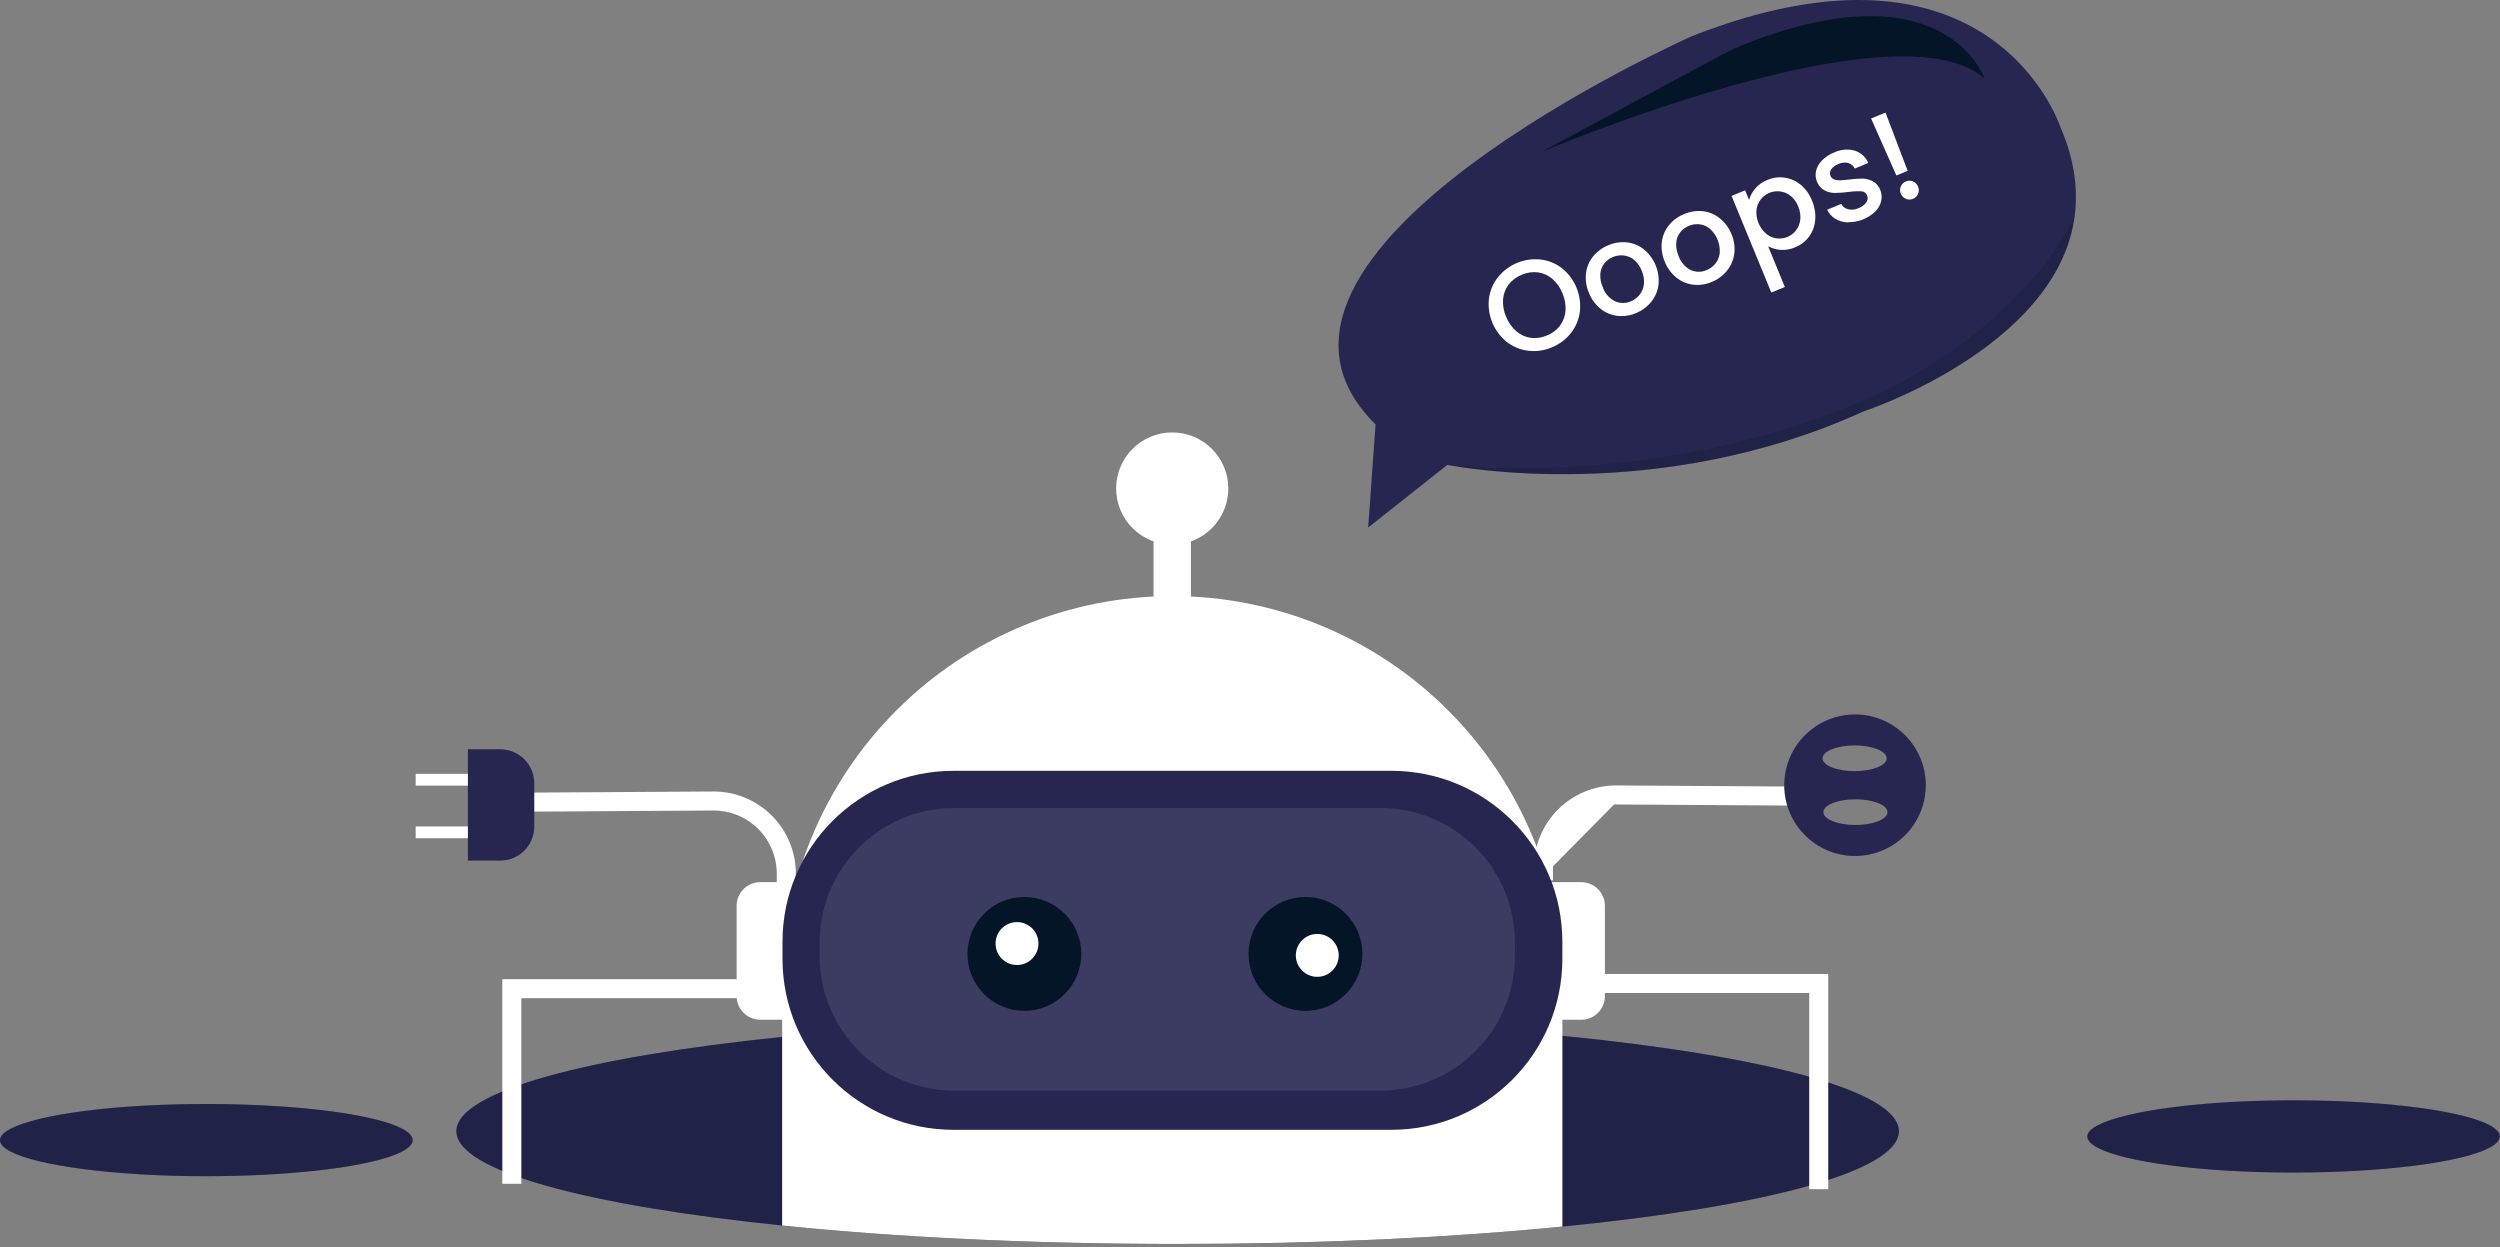 <svg width="485" height="242" viewBox="0 0 485 242" fill="none" xmlns="http://www.w3.org/2000/svg">
<rect x="0" y="0" width="485" height="242" fill="#808080" stroke="none"/>
<path d="M484.96 220.468C484.96 223.585 473.369 226.218 457.313 227.131C453.415 227.352 449.261 227.476 444.948 227.476C440.303 227.476 435.845 227.338 431.698 227.082C416.112 226.121 404.936 223.523 404.936 220.468C404.936 217.413 416.865 214.634 433.274 213.763C436.965 213.57 440.877 213.459 444.948 213.459C449.835 213.459 454.521 213.618 458.848 213.894C474.102 214.883 484.96 217.447 484.96 220.468Z" fill="#272650"/>
<g opacity="0.2">
<path d="M484.959 220.469C484.959 223.587 473.368 226.22 457.312 227.132C453.414 227.354 449.26 227.478 444.947 227.478C440.302 227.478 435.844 227.34 431.697 227.084C416.111 226.123 404.935 223.525 404.935 220.469C404.935 217.414 416.864 214.636 433.273 213.765C436.964 213.572 440.876 213.461 444.947 213.461C449.834 213.461 454.52 213.62 458.847 213.896C474.101 214.885 484.959 217.449 484.959 220.469Z" fill="#041527"/>
</g>
<path d="M368.386 219.452C368.386 227.249 342.329 234.084 303.104 237.955C281.498 240.098 255.89 241.328 228.457 241.328C200.118 241.328 173.757 240.015 151.736 237.748C113.665 233.835 88.534 227.11 88.534 219.452C88.534 211.794 113.665 205.069 151.736 201.156C173.764 198.889 200.118 197.576 228.457 197.576C255.897 197.576 281.505 198.806 303.104 200.949C342.329 204.82 368.386 211.656 368.386 219.452Z" fill="#272650"/>
<g opacity="0.2">
<path d="M368.385 219.456C368.385 227.252 342.328 234.088 303.103 237.959C281.497 240.101 255.889 241.332 228.456 241.332C200.117 241.332 173.756 240.019 151.735 237.751C113.664 233.839 88.533 227.114 88.533 219.456C88.533 211.798 113.664 205.072 151.735 201.16C173.763 198.893 200.117 197.58 228.456 197.58C255.896 197.58 281.504 198.81 303.103 200.953C342.328 204.824 368.385 211.659 368.385 219.456Z" fill="#041527"/>
</g>
<path d="M299.025 171.139H306.76C307.977 171.139 309.144 171.622 310.005 172.483C310.866 173.344 311.349 174.511 311.349 175.728V193.243C311.349 194.46 310.866 195.627 310.005 196.488C309.144 197.349 307.977 197.832 306.76 197.832H299.025V171.139Z" fill="white"/>
<path d="M155.254 197.826H147.499C146.282 197.826 145.114 197.343 144.254 196.482C143.393 195.621 142.909 194.454 142.909 193.237V175.722C142.909 174.505 143.393 173.338 144.254 172.477C145.114 171.616 146.282 171.133 147.499 171.133H155.254V197.826Z" fill="white"/>
<path d="M152.884 172.09H153.631L153.634 171.343L153.64 169.477L153.64 169.473C153.637 165.45 152.037 161.592 149.192 158.748C146.347 155.903 142.49 154.303 138.466 154.299L138.461 154.299L103.432 154.513L102.687 154.518V155.263V155.954V156.709L103.441 156.704L138.458 156.49C138.459 156.49 138.46 156.49 138.461 156.49C141.902 156.494 145.202 157.863 147.635 160.297C150.07 162.731 151.439 166.032 151.442 169.475V171.34V172.09H152.192H152.884Z" fill="white" stroke="white" stroke-width="1.5"/>
<path d="M313.5 154.625C313.5 154.625 313.499 154.625 313.499 154.625L313.5 154.625ZM313.5 154.625L331.013 154.736L348.523 154.846L348.524 154.787H348.528L348.532 154.096L348.533 154.037L348.528 154.037L331.018 153.927L313.504 153.816V153.816L313.499 153.816L313.499 153.816L313.498 153.816C309.659 153.822 305.98 155.35 303.266 158.065C303.266 158.065 303.266 158.065 303.266 158.065C300.552 160.78 299.026 164.46 299.022 168.299V168.3V168.3V169.281L313.5 154.625ZM299.772 170.031H300.522V169.281V168.3C300.526 164.859 301.894 161.559 304.327 159.125C306.759 156.692 310.057 155.322 313.497 155.316C313.498 155.316 313.499 155.316 313.5 155.316L331.009 155.427L348.523 155.537L349.278 155.542V154.787V154.096V153.351L348.533 153.346L313.504 153.125V153.125L313.498 153.125C309.476 153.131 305.62 154.732 302.777 157.576C299.934 160.421 298.335 164.277 298.331 168.299V168.3V169.281V170.031H299.081H299.772ZM313.497 154.625C313.498 154.625 313.498 154.625 313.499 154.625L313.497 154.625Z" fill="white" stroke="white" stroke-width="1.5"/>
<path d="M92.417 150.922V150.522H92.017H81.442H81.042V150.922V151.613V152.013H81.442H92.017H92.417V151.613V150.922Z" fill="white" stroke="white" stroke-width="0.8"/>
<path d="M92.417 161.129V160.729H92.017H81.442H81.042V161.129V161.82V162.22H81.442H92.017H92.417V161.82V161.129Z" fill="white" stroke="white" stroke-width="0.8"/>
<path d="M99.641 228.904H100.391V228.154V192.9H142.916H143.666V192.15V191.459V190.709H142.916H98.95H98.2V191.459V228.154V228.904H98.95H99.641Z" fill="white" stroke="white" stroke-width="1.5"/>
<path d="M353.18 229.956H353.93V229.206V190.451V189.701H353.18H311.046H310.296V190.451V191.142V191.892H311.046H351.739V229.206V229.956H352.489H353.18Z" fill="white" stroke="white" stroke-width="1.5"/>
<path d="M80.052 221.18C80.052 224.291 68.461 226.931 52.405 227.836L51.023 227.913C47.526 228.085 43.835 228.182 40.026 228.182C35.637 228.182 31.407 228.065 27.454 227.83C27.226 227.83 26.997 227.83 26.762 227.788C11.176 226.827 0 224.235 0 221.18C0 218.125 11.494 215.444 27.44 214.524L28.338 214.476C32.022 214.276 35.941 214.172 40.012 214.172C43.828 214.172 47.519 214.269 51.009 214.441C51.998 214.49 52.958 214.545 53.912 214.607C69.208 215.589 80.052 218.153 80.052 221.18Z" fill="#272650"/>
<g opacity="0.2">
<path d="M80.053 221.182C80.053 224.293 68.462 226.933 52.406 227.838L51.024 227.914C47.526 228.087 43.836 228.184 40.027 228.184C35.638 228.184 31.408 228.067 27.455 227.832C27.227 227.832 26.998 227.832 26.764 227.79C11.177 226.829 0.001 224.237 0.001 221.182C0.001 218.127 11.495 215.446 27.441 214.526L28.339 214.478C32.023 214.278 35.942 214.174 40.013 214.174C43.829 214.174 47.52 214.271 51.01 214.443C51.998 214.492 52.959 214.547 53.913 214.609C69.209 215.591 80.053 218.155 80.053 221.182Z" fill="#041527"/>
</g>
<path d="M359.87 138.6C357.153 138.6 354.498 139.405 352.239 140.914C349.981 142.423 348.221 144.568 347.181 147.078C346.142 149.587 345.87 152.349 346.4 155.013C346.93 157.677 348.238 160.124 350.158 162.045C352.079 163.965 354.526 165.273 357.19 165.803C359.854 166.333 362.616 166.061 365.125 165.022C367.635 163.982 369.78 162.222 371.289 159.963C372.798 157.705 373.603 155.05 373.603 152.333C373.603 148.691 372.156 145.198 369.581 142.622C367.005 140.047 363.512 138.6 359.87 138.6ZM359.793 144.613C363.249 144.613 366.014 145.733 366.014 147.108C366.014 148.483 363.249 149.603 359.793 149.603C356.338 149.603 353.573 148.483 353.573 147.108C353.573 145.733 356.351 144.613 359.793 144.613ZM359.952 160.047C356.497 160.047 353.732 158.934 353.732 157.559C353.732 156.183 356.497 155.064 359.952 155.064C363.408 155.064 366.173 156.176 366.173 157.559C366.173 158.941 363.395 160.047 359.98 160.047H359.952Z" fill="#272650"/>
<path d="M231.035 100.502H223.784V120.152H231.035V100.502Z" fill="white"/>
<path d="M402.363 42.752C398.278 67.8 361.452 79.834 361.452 79.834C321.965 97.86 283.128 90.637 280.874 90.202H280.778L265.427 102.332L266.857 82.343C233.294 49.166 328.255 7.004 328.255 7.004C386.445 -15.839 399.654 24.505 399.654 24.505C402.591 31.196 403.248 37.292 402.363 42.752Z" fill="#272650"/>
<g opacity="0.2">
<path d="M402.365 42.754C398.28 67.803 361.454 79.836 361.454 79.836C321.967 97.862 283.129 90.639 280.876 90.204C283.164 90.46 326.169 94.994 366.81 75.198C366.81 75.198 391.437 63.414 402.15 42.713L402.365 42.754Z" fill="#041527"/>
</g>
<path d="M298.984 29.502C298.984 29.502 367.881 0.223 385.016 15.222C385.016 15.222 377.53 -6.55 338.99 8.352C337.208 9.042 335.472 9.845 333.792 10.757L298.984 29.502Z" fill="#041527"/>
<path d="M303.104 191.328V237.955C281.498 240.098 255.889 241.328 228.456 241.328C200.118 241.328 173.756 240.015 151.735 237.747V191.328C151.735 171.254 159.709 152.003 173.902 137.809C188.096 123.614 207.346 115.639 227.42 115.637C247.493 115.639 266.743 123.614 280.937 137.809C295.13 152.003 303.104 171.254 303.104 191.328Z" fill="white"/>
<path d="M269.926 149.539H184.973C166.654 149.539 151.804 164.39 151.804 182.709V186.013C151.804 204.332 166.654 219.182 184.973 219.182H269.926C288.246 219.182 303.096 204.332 303.096 186.013V182.709C303.096 164.39 288.246 149.539 269.926 149.539Z" fill="#272650"/>
<g opacity="0.1">
<path d="M267.772 156.748H185.127C170.702 156.748 159.008 168.442 159.008 182.868V185.46C159.008 199.885 170.702 211.579 185.127 211.579H267.772C282.197 211.579 293.892 199.885 293.892 185.46V182.868C293.892 168.442 282.197 156.748 267.772 156.748Z" fill="white"/>
</g>
<path d="M198.728 196.102C204.828 196.102 209.773 191.157 209.773 185.057C209.773 178.957 204.828 174.012 198.728 174.012C192.628 174.012 187.683 178.957 187.683 185.057C187.683 191.157 192.628 196.102 198.728 196.102Z" fill="#041527"/>
<path d="M253.255 196.102C259.355 196.102 264.3 191.157 264.3 185.057C264.3 178.957 259.355 174.012 253.255 174.012C247.155 174.012 242.21 178.957 242.21 185.057C242.21 191.157 247.155 196.102 253.255 196.102Z" fill="#041527"/>
<path d="M255.552 189.505C257.85 189.505 259.712 187.642 259.712 185.344C259.712 183.046 257.85 181.184 255.552 181.184C253.254 181.184 251.391 183.046 251.391 185.344C251.391 187.642 253.254 189.505 255.552 189.505Z" fill="white"/>
<path d="M197.299 187.209C199.597 187.209 201.46 185.346 201.46 183.048C201.46 180.75 199.597 178.887 197.299 178.887C195.001 178.887 193.138 180.75 193.138 183.048C193.138 185.346 195.001 187.209 197.299 187.209Z" fill="white"/>
<path d="M227.412 105.649C233.421 105.649 238.292 100.778 238.292 94.77C238.292 88.761 233.421 83.891 227.412 83.891C221.404 83.891 216.533 88.761 216.533 94.77C216.533 100.778 221.404 105.649 227.412 105.649Z" fill="white"/>
<path d="M90.773 145.359H97.042C98.795 145.359 100.476 146.056 101.715 147.295C102.954 148.534 103.65 150.215 103.65 151.967V160.351C103.65 162.104 102.954 163.784 101.715 165.023C100.476 166.263 98.795 166.959 97.042 166.959H90.773V145.359Z" fill="#272650"/>
<path d="M296.462 68.042C294.95 67.86 293.517 67.27 292.315 66.335C291.07 65.335 290.1 64.036 289.496 62.558C288.891 61.081 288.672 59.474 288.859 57.889C289.062 56.371 289.676 54.937 290.635 53.742C291.617 52.531 292.887 51.587 294.329 50.994C295.771 50.401 297.338 50.179 298.888 50.348C300.399 50.522 301.834 51.107 303.035 52.041C304.275 53.046 305.242 54.347 305.846 55.825C306.45 57.303 306.672 58.909 306.491 60.495C306.295 62.011 305.688 63.446 304.735 64.642C303.758 65.869 302.479 66.822 301.023 67.406C299.585 68.014 298.012 68.233 296.462 68.042ZM302.613 63.204C303.246 62.37 303.625 61.372 303.705 60.329C303.79 59.16 303.591 57.989 303.125 56.914C302.705 55.824 302.024 54.853 301.141 54.087C300.357 53.416 299.398 52.982 298.376 52.836C297.311 52.711 296.231 52.868 295.245 53.292C294.245 53.682 293.367 54.331 292.702 55.172C292.067 55.998 291.683 56.989 291.596 58.027C291.513 59.191 291.712 60.358 292.176 61.428C292.597 62.522 293.281 63.495 294.167 64.262C294.947 64.942 295.907 65.383 296.932 65.533C297.995 65.674 299.078 65.523 300.063 65.098C301.065 64.712 301.945 64.065 302.613 63.225V63.204Z" fill="white"/>
<path d="M313.72 61.268C312.535 61.122 311.415 60.642 310.492 59.886C309.485 59.065 308.711 57.995 308.245 56.782C307.728 55.591 307.535 54.285 307.686 52.995C307.826 51.798 308.306 50.666 309.068 49.732C309.858 48.773 310.878 48.029 312.033 47.569C313.176 47.08 314.425 46.892 315.662 47.023C316.864 47.16 318.001 47.64 318.938 48.405C319.937 49.23 320.717 50.291 321.207 51.491C321.696 52.691 321.881 53.994 321.744 55.282C321.586 56.494 321.09 57.636 320.313 58.579C319.514 59.551 318.482 60.305 317.314 60.77C316.179 61.246 314.94 61.418 313.72 61.268ZM318.074 57.197C318.548 56.601 318.84 55.881 318.917 55.123C319.008 54.24 318.865 53.349 318.502 52.538C318.191 51.717 317.678 50.987 317.01 50.417C316.441 49.943 315.747 49.645 315.012 49.559C314.303 49.478 313.586 49.578 312.926 49.849C312.266 50.119 311.686 50.553 311.238 51.108C310.79 51.686 310.521 52.383 310.464 53.112C310.405 53.987 310.562 54.863 310.92 55.663C311.31 56.857 312.154 57.85 313.27 58.427C313.754 58.653 314.281 58.773 314.815 58.779C315.349 58.785 315.878 58.677 316.367 58.462C317.034 58.191 317.621 57.756 318.074 57.197Z" fill="white"/>
<path d="M328.435 55.222C327.248 55.077 326.126 54.597 325.201 53.839C324.198 53.015 323.424 51.946 322.954 50.736C322.437 49.545 322.244 48.238 322.394 46.948C322.535 45.751 323.014 44.619 323.777 43.686C324.562 42.721 325.584 41.976 326.742 41.523C327.885 41.034 329.134 40.843 330.371 40.97C331.57 41.115 332.705 41.594 333.647 42.352C334.661 43.165 335.443 44.23 335.914 45.441C336.427 46.636 336.611 47.946 336.446 49.236C336.285 50.447 335.789 51.588 335.015 52.533C334.219 53.505 333.189 54.258 332.023 54.724C330.89 55.198 329.654 55.369 328.435 55.222ZM332.783 51.151C333.258 50.555 333.551 49.835 333.626 49.077C333.686 48.2 333.545 47.321 333.215 46.507C332.884 45.693 332.373 44.964 331.719 44.377C331.149 43.904 330.456 43.605 329.721 43.513C329.016 43.433 328.302 43.535 327.647 43.81C326.987 44.075 326.408 44.509 325.968 45.068C325.516 45.645 325.245 46.342 325.187 47.073C325.128 47.947 325.285 48.823 325.643 49.623C326.038 50.815 326.881 51.806 327.993 52.388C328.48 52.61 329.009 52.725 329.545 52.725C330.08 52.725 330.609 52.61 331.096 52.388C331.755 52.126 332.336 51.7 332.783 51.151Z" fill="white"/>
<path d="M340.517 36.567C341.161 35.829 341.971 35.255 342.881 34.894C343.944 34.449 345.107 34.301 346.247 34.466C347.389 34.633 348.462 35.112 349.351 35.848C350.319 36.675 351.067 37.729 351.528 38.917C352.037 40.096 352.251 41.382 352.15 42.663C352.061 43.831 351.649 44.951 350.961 45.898C350.278 46.829 349.346 47.547 348.272 47.971C347.391 48.363 346.428 48.536 345.466 48.476C344.612 48.416 343.779 48.181 343.019 47.785L346.261 55.671L343.634 56.749L335.921 38.005L338.554 36.926L339.321 38.792C339.55 37.971 339.959 37.211 340.517 36.567ZM347.374 37.998C346.794 37.524 346.092 37.224 345.349 37.134C344.633 37.043 343.907 37.141 343.241 37.417C342.582 37.688 342.007 38.129 341.575 38.696C341.111 39.296 340.823 40.014 340.745 40.769C340.683 41.626 340.821 42.486 341.148 43.28C341.476 44.074 341.984 44.781 342.632 45.345C343.054 45.695 343.543 45.955 344.069 46.111C344.594 46.266 345.146 46.312 345.69 46.248C346.235 46.183 346.76 46.008 347.235 45.734C347.71 45.46 348.124 45.093 348.452 44.654C348.905 44.049 349.185 43.332 349.261 42.58C349.337 41.716 349.197 40.847 348.853 40.05C348.551 39.247 348.04 38.539 347.374 37.998Z" fill="white"/>
<path d="M358.557 43.154C357.682 43.139 356.826 42.901 356.069 42.463C355.366 42.046 354.809 41.424 354.472 40.68L357.195 39.56C357.327 39.819 357.515 40.045 357.744 40.223C357.973 40.401 358.239 40.526 358.522 40.59C359.186 40.756 359.885 40.69 360.506 40.404C361.123 40.195 361.661 39.802 362.047 39.277C362.195 39.082 362.288 38.851 362.317 38.608C362.346 38.365 362.31 38.119 362.213 37.895C362.125 37.668 361.972 37.472 361.773 37.333C361.573 37.194 361.337 37.118 361.094 37.114C360.269 37.077 359.443 37.119 358.626 37.238C357.751 37.355 356.869 37.42 355.986 37.431C355.281 37.433 354.586 37.265 353.961 36.941C353.271 36.564 352.744 35.947 352.482 35.206C352.211 34.549 352.153 33.824 352.316 33.132C352.513 32.36 352.919 31.657 353.491 31.1C354.168 30.431 354.975 29.906 355.861 29.559C357.095 28.982 358.494 28.862 359.808 29.22C360.396 29.404 360.937 29.714 361.393 30.128C361.849 30.542 362.209 31.051 362.448 31.619L359.822 32.704C359.702 32.446 359.528 32.216 359.313 32.03C359.097 31.844 358.844 31.706 358.571 31.626C357.937 31.466 357.268 31.532 356.677 31.812C356.106 32.008 355.607 32.372 355.246 32.856C355.122 33.04 355.046 33.252 355.025 33.473C355.003 33.693 355.036 33.916 355.122 34.121C355.183 34.277 355.276 34.419 355.395 34.538C355.514 34.657 355.656 34.75 355.813 34.812C356.174 34.941 356.556 35 356.94 34.985C357.347 34.985 357.935 34.916 358.709 34.833C359.563 34.713 360.425 34.651 361.287 34.646C361.981 34.657 362.664 34.825 363.285 35.137C363.96 35.506 364.482 36.104 364.757 36.823C365.05 37.513 365.118 38.277 364.95 39.007C364.764 39.777 364.37 40.48 363.81 41.039C362.387 42.392 360.492 43.136 358.529 43.113L358.557 43.154Z" fill="white"/>
<path d="M365.787 21.838L370.086 33.146L367.895 34.044L362.994 22.985L365.787 21.838ZM369.733 38.571C369.288 38.379 368.936 38.021 368.752 37.573C368.567 37.125 368.565 36.623 368.745 36.173C368.838 35.951 368.974 35.751 369.146 35.583C369.319 35.416 369.523 35.285 369.747 35.198C369.965 35.103 370.2 35.054 370.438 35.054C370.676 35.054 370.911 35.103 371.129 35.198C371.572 35.393 371.921 35.752 372.104 36.2C372.287 36.647 372.29 37.148 372.111 37.597C372.025 37.817 371.893 38.017 371.726 38.183C371.558 38.35 371.357 38.48 371.136 38.564C370.916 38.662 370.677 38.714 370.435 38.715C370.194 38.716 369.955 38.667 369.733 38.571Z" fill="white"/>
</svg>
